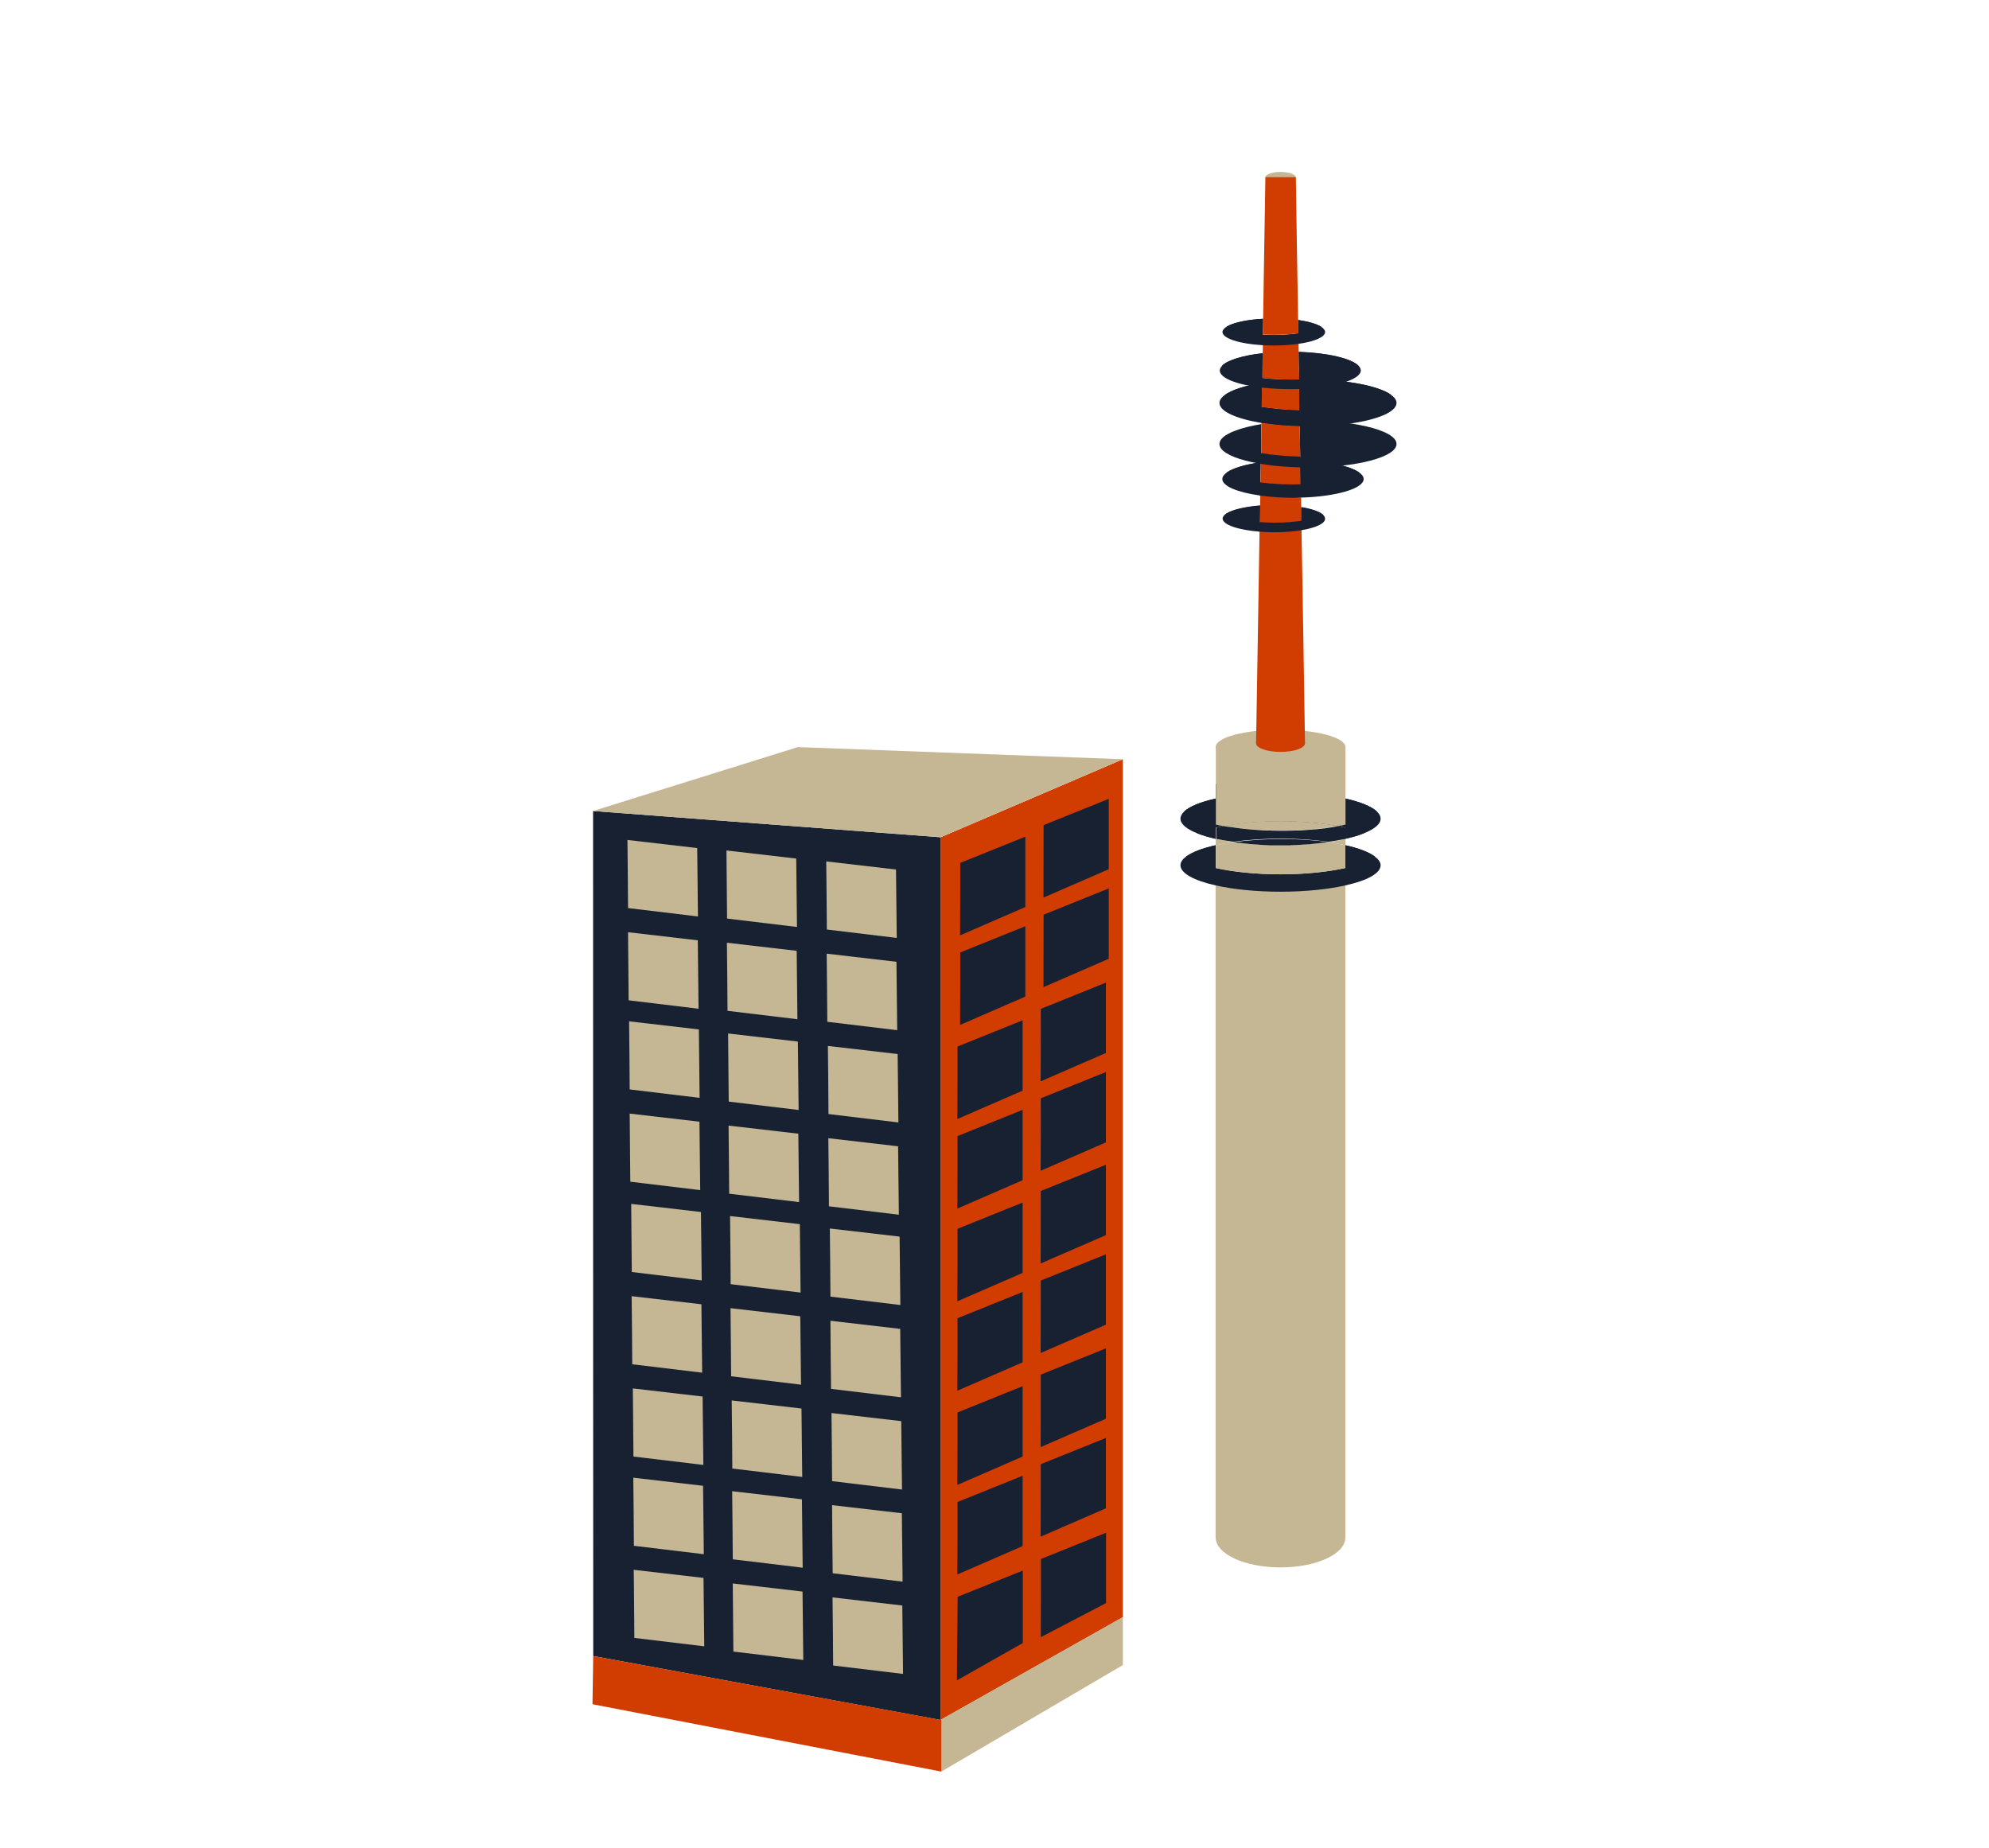 <?xml version="1.0" encoding="utf-8"?>
<!-- Generator: Adobe Illustrator 23.1.0, SVG Export Plug-In . SVG Version: 6.00 Build 0)  -->
<svg version="1.1" xmlns="http://www.w3.org/2000/svg" xmlns:xlink="http://www.w3.org/1999/xlink" x="0px" y="0px"
	 viewBox="0 0 1325.7 1231.7" style="enable-background:new 0 0 1325.7 1231.7;" xml:space="preserve">
<style type="text/css">
	.st0{fill:#C5B694;}
	.st1{fill:#EFEFEF;}
	.st2{fill:#4BEA47;}
	.st3{fill:#7FCC39;}
	.st4{fill:#172132;}
	.st5{fill:#D13C00;}
	.st6{fill:#FFFFFF;}
	.st7{fill:#6E472A;}
	.st8{fill:#7F553D;}
	.st9{fill:#82B71C;}
	.st10{fill:#90C125;}
	.st11{fill:#96C639;}
	.st12{fill:#A9D146;}
	.st13{fill:#A9DB52;}
	.st14{fill:#B6E55C;}
	.st15{opacity:0.3;}
	.st16{fill:#5B3F20;}
	.st17{opacity:0.5;}
	.st18{fill:#93642D;}
	.st19{fill:#4F371A;}
	.st20{fill:#B97534;}
	.st21{opacity:0.5;fill:#753924;}
	.st22{opacity:0.5;fill:#93642D;}
	.st23{display:none;}
	.st24{fill:none;stroke:#172132;stroke-width:3;stroke-miterlimit:10;}
	.st25{fill-rule:evenodd;clip-rule:evenodd;fill:#172132;}
	.st26{fill-rule:evenodd;clip-rule:evenodd;fill:#D13C00;}
	.st27{fill-rule:evenodd;clip-rule:evenodd;fill:#C5B694;}
</style>
<g id="Land">
</g>
<g id="Water">
</g>
<g id="Laag_4">
</g>
<g id="Landmarks">
</g>
<g id="Laag_1" class="st23">
</g>
<g id="Schets">
</g>
<g id="Layer_8">
	<g id="Layer_9">
		<g id="Layer_6">
			<g id="Layer_7">
			</g>
		</g>
	</g>
	<ellipse class="st0" cx="853.5" cy="497.9" rx="43.2" ry="11.5"/>
	<path class="st4" d="M848.1,553.7h-0.3c-0.1,0-0.2,0-0.3,0h0.2C847.8,553.7,847.9,553.7,848.1,553.7z"/>
	<path class="st4" d="M865.6,553.5c0,0-0.1,0-0.1,0c-0.2,0-0.4,0-0.6,0c-0.1,0-0.2,0-0.3,0c0.2,0,0.3,0,0.5,0c0.1,0,0.2,0,0.3,0
		C865.4,553.5,865.5,553.5,865.6,553.5z"/>
	<path class="st4" d="M920.2,545.7c0,3.6-4,6.9-11,9.7c-3.5,1.4-7.7,2.7-12.5,3.7v-9.6c-1.7,0.4-3.4,0.7-5.2,1.1h0
		c-10.8-2-23.9-3.2-38-3.2c-14.1,0-27.2,1.2-38,3.2h0c-1.8-0.3-3.5-0.7-5.2-1.1v9.6c-4.8-1.1-9-2.3-12.5-3.7c-7-2.8-11-6.1-11-9.7
		c0-1.7,0.9-3.3,2.5-4.8c3.6-3.4,11-6.4,21-8.6c11.6-2.6,26.7-4.2,43.2-4.2c16.5,0,31.6,1.6,43.2,4.2c9.9,2.2,17.3,5.2,21,8.6
		C919.4,542.5,920.2,544.1,920.2,545.7z"/>
	<path class="st4" d="M848.1,553.7h-0.3c0,0-0.1,0-0.1,0C847.8,553.7,847.9,553.7,848.1,553.7z"/>
	<path class="st4" d="M865.6,553.5c0,0-0.1,0-0.1,0h-0.2C865.4,553.5,865.5,553.5,865.6,553.5z"/>
	<path class="st4" d="M917.7,540.9c-3.6,3.4-11.1,6.4-21,8.7c-1.7,0.4-3.4,0.7-5.2,1.1h0c-10.8-2-23.9-3.2-38-3.2
		c-14.1,0-27.2,1.2-38,3.2h0c-1.8-0.3-3.5-0.7-5.2-1.1c-9.9-2.2-17.4-5.2-21-8.7c3.6-3.4,11-6.4,21-8.6v-9.6
		c11.6-2.6,26.7-4.2,43.2-4.2c16.5,0,31.6,1.6,43.2,4.2v9.6C906.7,534.5,914.1,537.5,917.7,540.9z"/>
	<path class="st4" d="M810.3,549.6c1.7,0.4,3.4,0.7,5.2,1.1c-1.8,0.3-3.5,0.7-5.2,1V549.6z"/>
	<path class="st4" d="M847.6,553.7c0.2,0,0.3,0,0.5,0h-0.3c-0.1,0-0.2,0-0.3,0H847.6z"/>
	<path class="st4" d="M865.3,553.5c0.1,0,0.2,0,0.3,0c0,0-0.1,0-0.1,0c-0.2,0-0.4,0-0.6,0c0.1,0,0.1,0,0.2,0
		C865.1,553.5,865.2,553.5,865.3,553.5z"/>
	<path class="st4" d="M896.8,549.6v2.1c-1.7-0.4-3.4-0.7-5.2-1C893.4,550.3,895.1,550,896.8,549.6z"/>
	<path class="st0" d="M848.1,553.7h-0.3c0,0-0.1,0-0.1,0C847.8,553.7,847.9,553.7,848.1,553.7z"/>
	<path class="st0" d="M865.6,553.5c0,0-0.1,0-0.1,0h-0.2C865.4,553.5,865.5,553.5,865.6,553.5z"/>
	<path class="st0" d="M896.8,497.9v51.7c-1.7,0.4-3.4,0.7-5.2,1.1h0c-10.8-2-23.9-3.2-38-3.2c-14.1,0-27.2,1.2-38,3.2h0
		c-1.8-0.3-3.5-0.7-5.2-1.1v-51.7H896.8z"/>
	<path class="st0" d="M853.5,582.8c16.5,0,31.6-1.6,43.2-4.2v446.3h-86.5V578.6C821.9,581.2,837,582.8,853.5,582.8z"/>
	<ellipse class="st0" cx="853.5" cy="1024.9" rx="43.2" ry="19.9"/>
	<ellipse class="st5" cx="853.5" cy="495.5" rx="16.3" ry="5.7"/>
	<path class="st5" d="M865.5,228.1c-1.8,0-3.7-0.1-5.5-0.1c-6.5,0-12.7,0.4-18.3,1c0-1.9,0-3.9,0.1-5.8c2.4,0.1,4.8,0.2,7.3,0.2
		c5.9,0,11.5-0.4,16.4-1.2C865.4,224.2,865.4,226.2,865.5,228.1z"/>
	<path class="st5" d="M843.3,282.3c-0.8,0.1-1.7,0.2-2.5,0.4c0-0.3,0-0.5,0-0.8c0-3.6,0.1-7.1,0.2-10.7c7.4,1.2,16,2,25.2,2.2
		c0,2.3,0.1,4.6,0.1,6.9c0,1.3,0,2.5,0.1,3.8C858,283.9,850.2,283.3,843.3,282.3z"/>
	<path class="st5" d="M867.2,331.6L867.2,331.6c-0.1,0.1-0.3,0-0.4,0c-1.4-0.2-2.9-0.4-4.4-0.6c-0.5-0.1-1-0.1-1.5-0.1
		c-0.7-0.1-1.4-0.1-2.1-0.2c-1.4-0.1-2.9-0.2-4.4-0.2c-1.5-0.1-3-0.1-4.5-0.1c-0.9,0-1.7,0-2.6,0c-0.7,0-1.3,0-2,0.1
		c-0.8,0-1.6,0.1-2.4,0.1h-0.1c-0.1,0-0.1,0-0.2,0c-0.3,0-0.6,0-0.9,0.1c-0.6,0-1.3,0.1-1.9,0.1c0-0.2,0-0.4,0-0.6
		c0.1-2.9,0.1-5.8,0.1-8.8c6.5,0.9,13.9,1.4,21.8,1.4c1.7,0,3.4,0,5.1-0.1C867.1,325.8,867.1,328.7,867.2,331.6z"/>
	<path class="st5" d="M869.8,495.5h-32.6c0.8-47,1.5-94,2.3-140.9c0-2.1,0.1-4.2,0.1-6.4c3.2,0.3,6.7,0.4,10.2,0.4
		c6.4,0,12.5-0.5,17.6-1.3c0,2,0.1,4.1,0.1,6.1C868.3,400.8,869.1,448.1,869.8,495.5z"/>
	<ellipse class="st0" cx="853.5" cy="118.2" rx="10.1" ry="3.6"/>
	<path class="st4" d="M920.2,576.8c0,5.4-9.1,10.2-23.5,13.4c-11.6,2.6-26.7,4.2-43.2,4.2s-31.6-1.6-43.2-4.2
		c-14.4-3.2-23.5-8.1-23.5-13.4c0-2.1,1.3-4,3.7-5.8c4-3,10.8-5.6,19.7-7.6v15.2c11.6,2.6,26.7,4.2,43.2,4.2s31.6-1.6,43.2-4.2
		v-15.2c8.9,2,15.8,4.6,19.7,7.6C918.9,572.8,920.2,574.8,920.2,576.8z"/>
	<path class="st0" d="M896.8,563.4v15.2c-11.6,2.6-26.7,4.2-43.2,4.2s-31.6-1.6-43.2-4.2v-15.2c3.6-0.8,7.4-1.5,11.6-2.1h0
		c0.5,0.1,1,0.1,1.5,0.2c0.4,0.1,0.9,0.1,1.3,0.2c0.1,0,0.3,0,0.4,0c0.7,0.1,1.4,0.2,2.1,0.2c0.1,0,0.1,0,0.1,0
		c0.9,0.1,1.8,0.2,2.6,0.3c0.9,0.1,1.9,0.2,2.8,0.3c0.9,0.1,1.9,0.2,2.8,0.2c0.9,0.1,1.9,0.1,2.9,0.2c1,0.1,1.9,0.1,2.9,0.2
		c0.6,0,1.2,0.1,1.8,0.1c0.6,0,1.1,0,1.7,0.1h0.1c0.7,0,1.4,0,2.1,0.1c0.7,0,1.4,0,2.1,0c1.4,0,2.8,0,4.3,0c1.4,0,2.8,0,4.3,0
		c0.7,0,1.4,0,2.1,0c0.7,0,1.4,0,2.1-0.1c0.5,0,1,0,1.6-0.1c0.1,0,0.2,0,0.3,0c0.6,0,1.2,0,1.8-0.1c1,0,2-0.1,2.9-0.2
		c1-0.1,1.9-0.1,2.9-0.2c0.9-0.1,1.9-0.1,2.8-0.2c0.9-0.1,1.9-0.2,2.8-0.3c0.9-0.1,1.8-0.2,2.8-0.3c0.8-0.1,1.6-0.2,2.4-0.3
		c0.5-0.1,1-0.1,1.4-0.2c0.5-0.1,1-0.1,1.5-0.2h0C889.3,561.9,893.2,562.6,896.8,563.4z"/>
	<path class="st4" d="M790.6,571c4-3,10.8-5.6,19.7-7.6v15.2C801.4,576.6,794.5,574,790.6,571z"/>
	<path class="st0" d="M821.9,561.3c-4.1,0.6-8,1.3-11.6,2.1v-4.2c0.4,0.1,0.7,0.2,1.1,0.2c0.4,0.1,0.7,0.2,1.1,0.2
		c0.4,0.1,0.8,0.2,1.1,0.2c0.7,0.1,1.5,0.3,2.2,0.4c0.4,0.1,0.9,0.2,1.3,0.2C818.7,560.8,820.3,561.1,821.9,561.3z"/>
	<path class="st0" d="M896.8,559.2v4.2c-3.6-0.8-7.4-1.5-11.6-2.1c1.6-0.2,3.2-0.5,4.7-0.7c0.4-0.1,0.9-0.2,1.3-0.2
		c0.8-0.1,1.5-0.3,2.2-0.4c0.4-0.1,0.8-0.2,1.1-0.2c0.4-0.1,0.8-0.2,1.1-0.2C896,559.3,896.4,559.3,896.8,559.2z"/>
	<path class="st4" d="M885.1,561.3c-0.5,0.1-1,0.1-1.5,0.2c-0.5,0.1-0.9,0.1-1.4,0.2c-0.8,0.1-1.6,0.2-2.4,0.3
		c-0.9,0.1-1.8,0.2-2.8,0.3c-0.9,0.1-1.9,0.2-2.8,0.3c-0.9,0.1-1.8,0.2-2.8,0.2c-1,0.1-1.9,0.1-2.9,0.2c-1,0.1-1.9,0.1-2.9,0.2
		c-0.6,0-1.2,0-1.8,0.1c-0.1,0-0.2,0-0.3,0c-0.5,0-1,0-1.6,0.1c-0.7,0-1.4,0-2.1,0.1c-0.7,0-1.4,0-2.1,0c-1.4,0-2.8,0-4.3,0
		c-1.4,0-2.9,0-4.3,0c-0.7,0-1.4,0-2.1,0c-0.7,0-1.4,0-2.1-0.1H845c-0.6,0-1.1,0-1.7-0.1c-0.6,0-1.2,0-1.8-0.1c-1,0-2-0.1-2.9-0.2
		c-1-0.1-1.9-0.1-2.9-0.2c-0.9-0.1-1.9-0.1-2.8-0.2c-0.9-0.1-1.9-0.2-2.8-0.3c-0.9-0.1-1.8-0.2-2.6-0.3c0,0-0.1,0-0.1,0
		c-0.7-0.1-1.4-0.2-2.1-0.2c-0.1,0-0.3,0-0.4,0c-0.4-0.1-0.9-0.1-1.3-0.2c-0.5-0.1-1-0.1-1.5-0.2c9.4-1.3,20.2-2.1,31.6-2.1
		S875.7,559.9,885.1,561.3z"/>
	<path class="st0" d="M891.6,550.6c-0.1,0-0.2,0-0.3,0.1c-0.4,0.1-0.9,0.2-1.4,0.2c-0.4,0.1-0.8,0.1-1.2,0.2c-1,0.2-2,0.3-3,0.5
		c-0.7,0.1-1.4,0.2-2.1,0.3c-0.4,0.1-0.9,0.1-1.3,0.2c-0.9,0.1-1.8,0.2-2.7,0.3c0,0,0,0,0,0c-0.9,0.1-1.8,0.2-2.7,0.3
		c-0.9,0.1-1.8,0.2-2.8,0.2c-0.9,0.1-1.9,0.2-2.8,0.2c-0.9,0.1-1.9,0.1-2.9,0.2c-1,0.1-1.9,0.1-2.9,0.2c-0.1,0-0.2,0-0.3,0
		c-0.1,0-0.2,0-0.3,0c-0.2,0-0.3,0-0.5,0c-0.4,0-0.9,0-1.3,0c-1.2,0-2.4,0.1-3.6,0.1c-2,0-4.1,0.1-6.1,0.1c-1.8,0-3.7,0-5.5-0.1
		c-0.2,0-0.3,0-0.5,0h-0.2c-0.7,0-1.4,0-2.1-0.1c-0.3,0-0.6,0-0.9,0c-0.1,0-0.3,0-0.4,0c-0.3,0-0.6,0-0.9,0c-0.6,0-1.1-0.1-1.7-0.1
		c-1,0-1.9-0.1-2.8-0.2c-1-0.1-1.9-0.1-2.9-0.2c0,0,0,0,0,0c-1.9-0.1-3.8-0.3-5.6-0.5c-0.9-0.1-1.8-0.2-2.7-0.3
		c-0.9-0.1-1.8-0.2-2.6-0.3c-0.4,0-0.9-0.1-1.3-0.2c-0.7-0.1-1.4-0.2-2.1-0.3c-0.7-0.1-1.3-0.2-2-0.3c-0.2,0-0.4-0.1-0.7-0.1
		c-0.1,0-0.2,0-0.3,0c0,0-0.1,0-0.1,0c-0.3,0-0.6-0.1-0.9-0.1c-0.6-0.1-1.3-0.2-1.9-0.3c10.8-2,23.9-3.2,38-3.2
		C867.7,547.5,880.8,548.7,891.6,550.6z"/>
	<path class="st4" d="M896.8,551.7v7.5c-0.4,0.1-0.7,0.2-1.1,0.2c-0.4,0.1-0.7,0.2-1.1,0.2c-0.4,0.1-0.8,0.2-1.1,0.2
		c-0.7,0.1-1.5,0.3-2.2,0.4c-0.4,0.1-0.9,0.2-1.3,0.2c-1.5,0.3-3.1,0.5-4.7,0.7h0c-9.4-1.3-20.2-2.1-31.6-2.1s-22.2,0.8-31.6,2.1h0
		c-1.6-0.2-3.2-0.5-4.7-0.7c-0.4-0.1-0.9-0.2-1.3-0.2c-0.8-0.1-1.5-0.3-2.2-0.4c-0.4-0.1-0.8-0.2-1.1-0.2c-0.4-0.1-0.8-0.2-1.1-0.2
		c-0.4-0.1-0.7-0.2-1.1-0.2v-7.5c1.7-0.4,3.4-0.7,5.2-1h0c0.6,0.1,1.3,0.2,1.9,0.3c0.3,0.1,0.6,0.1,0.9,0.1c0,0,0.1,0,0.1,0
		c0.1,0,0.2,0,0.3,0c0.2,0,0.4,0.1,0.7,0.1c0.7,0.1,1.3,0.2,2,0.3c0.7,0.1,1.4,0.2,2.1,0.3c0.4,0.1,0.9,0.1,1.3,0.2
		c0.9,0.1,1.8,0.2,2.6,0.3c0.9,0.1,1.8,0.2,2.7,0.3c1.8,0.2,3.7,0.3,5.6,0.5c0,0,0,0,0,0c0.9,0.1,1.9,0.1,2.9,0.2
		c0.9,0.1,1.9,0.1,2.8,0.2c0.6,0,1.1,0.1,1.7,0.1c0.3,0,0.6,0,0.9,0c0.1,0,0.3,0,0.4,0c0.3,0,0.6,0,0.9,0c0.7,0,1.4,0,2.1,0.1
		c0.1,0,0.2,0,0.3,0h0.3c1.8,0,3.6,0.1,5.5,0.1c2.1,0,4.1,0,6.1-0.1c1.2,0,2.4-0.1,3.6-0.1c0.4,0,0.9,0,1.3,0c0.1,0,0.2,0,0.3,0
		c0.2,0,0.4,0,0.6,0c0,0,0.1,0,0.1,0c1,0,1.9-0.1,2.9-0.2c1-0.1,1.9-0.1,2.9-0.2c1-0.1,1.9-0.1,2.8-0.2c0.9-0.1,1.8-0.2,2.8-0.2
		c0.9-0.1,1.8-0.2,2.7-0.3c0,0,0,0,0,0c0.9-0.1,1.8-0.2,2.7-0.3c0.4,0,0.9-0.1,1.3-0.2c0.7-0.1,1.4-0.2,2.1-0.3c1-0.1,2-0.3,3-0.5
		c0.4-0.1,0.8-0.1,1.2-0.2c0.5-0.1,0.9-0.2,1.4-0.2c0.1,0,0.2,0,0.3-0.1h0C893.4,551,895.1,551.3,896.8,551.7z"/>
	<path class="st4" d="M797.8,555.4c3.5-1.4,7.7-2.6,12.5-3.7v7.5C805.5,558.1,801.3,556.8,797.8,555.4z"/>
	<path class="st4" d="M847.6,553.7c0.2,0,0.3,0,0.5,0h-0.3c-0.1,0-0.2,0-0.3,0H847.6z"/>
	<path class="st4" d="M865.3,553.5c0.1,0,0.2,0,0.3,0c0,0-0.1,0-0.1,0c-0.2,0-0.4,0-0.6,0c-0.1,0-0.2,0-0.3,0c0.2,0,0.3,0,0.5,0
		C865.1,553.5,865.2,553.5,865.3,553.5z"/>
	<path class="st4" d="M909.2,555.4c-3.5,1.4-7.7,2.7-12.5,3.7v-7.5C901.6,552.8,905.8,554,909.2,555.4z"/>
	<path class="st4" d="M896.8,578.6v-15.2c8.9,2,15.8,4.6,19.7,7.6C912.5,574,905.7,576.6,896.8,578.6z"/>
	<path class="st5" d="M867,322.9c-1.7,0-3.4,0.1-5.1,0.1c-7.9,0-15.3-0.5-21.8-1.4c0.1-4.4,0.2-8.9,0.2-13.3
		c6.5-0.9,13.8-1.4,21.6-1.4c1.6,0,3.3,0,4.9,0.1C866.8,312.2,866.9,317.5,867,322.9z"/>
	<path class="st4" d="M930.8,268.6c0,5.9-12.3,11-30.4,13.7c-8.5,1.2-18.2,2-28.6,2c-1.9,0-3.7,0-5.6-0.1c-8.3-0.2-16.1-0.9-23-1.9
		c-0.8-0.1-1.7-0.2-2.5-0.4c-16.8-2.8-27.9-7.7-27.9-13.3c0-1.9,1.3-3.7,3.6-5.4c4.6-3.3,13.4-6.2,24.7-8c0,1,0,2.1-0.1,3.1
		c-0.1,4.3-0.1,8.5-0.2,12.8c7.4,1.2,16,2,25.2,2.2c-0.1-4.7-0.1-9.4-0.2-14.1c0-2.1-0.1-4.2-0.1-6.2c2,0,4-0.1,6-0.1
		c25.5,0,47.2,4.3,55.4,10.3C929.6,264.9,930.8,266.7,930.8,268.6z"/>
	<path class="st5" d="M866.1,273.4c-9.2-0.2-17.7-1-25.2-2.2c0.1-4.3,0.1-8.5,0.2-12.8c0-1,0-2.1,0.1-3.1c7.3-1.2,15.7-2,24.6-2.2
		c0,2.1,0.1,4.2,0.1,6.2C866,264,866.1,268.7,866.1,273.4z"/>
	<path class="st4" d="M816.5,263.2c4.6-3.3,13.4-6.2,24.7-8c0,1,0,2.1-0.1,3.1c-0.1,4.3-0.1,8.5-0.2,12.8
		C829.8,269.4,821,266.6,816.5,263.2z"/>
	<path class="st4" d="M929.3,292.4c-3.8-4.3-14.5-8-28.9-10.1c-8.5-1.2-18.2-2-28.6-2c-1.9,0-3.8,0-5.6,0.1
		c-8.2,0.2-16,0.9-22.9,1.9c6.9,1,14.7,1.7,23,1.9c0.1,4.6,0.1,9.3,0.2,14c0,2.1,0.1,4.2,0.1,6.3c-8.7-0.8-17.4-1.6-26.1-2.3
		c0-0.1,0-2.5,0-2.7c0-0.7,0.1-7.2,0.1-8.4c0-0.6,0.1-7.7,0.1-8.4c-13.1,2.2-22.8,5.6-26.4,9.7c-1,1.1-1.5,2.3-1.5,3.6
		c0,8.6,26.4,15.6,59,15.6c32.6,0,59-7,59-15.6C930.8,294.7,930.3,293.5,929.3,292.4z"/>
	<path class="st5" d="M866.6,304.4c0-2.1-0.1-4.2-0.1-6.3c-0.1-4.7-0.1-9.3-0.2-14c-8.3-0.2-16.1-0.9-23-1.9
		c-0.8,0.1-1.7,0.2-2.5,0.4c-0.1,5.6-0.2,11.2-0.2,16.8c0,0.9,0,1.8,0,2.7c0,1.6-0.1,3.3-0.1,4.9c6.4-1,13.7-1.5,21.4-1.5
		c1.6,0,3.2,0,4.7,0.1C866.6,305.2,866.6,304.8,866.6,304.4z"/>
	<path class="st4" d="M865.8,252.9v0.2c-9,0.2-17.3,1-24.6,2.2c0-1.1,0-2.2,0.1-3.3c5.7,0.7,12,1,18.7,1
		C861.9,253,863.9,252.9,865.8,252.9z"/>
	<path class="st4" d="M927.3,263.2c-8.2,6-29.9,10.3-55.4,10.3c-1.9,0-3.8,0-5.7-0.1c-0.1-4.7-0.1-9.4-0.2-14.1
		c0-2.1-0.1-4.2-0.1-6.2c2,0,4-0.1,6-0.1C897.3,253,919,257.2,927.3,263.2z"/>
	<path class="st4" d="M907,246.9c0,6.3-17.9,11.6-41,12.4c-2,0.1-4,0.1-6,0.1c-6.7,0-13-0.4-18.8-1c-16.6-1.9-28.2-6.3-28.2-11.4
		c0-1.1,0.6-2.2,1.6-3.2c3.7-3.7,13.8-6.8,27-8.3c-0.1,5.5-0.2,11-0.2,16.5c5.7,0.7,12,1,18.7,1c2,0,4,0,5.9-0.1
		c-0.1-6.1-0.2-12.2-0.3-18.3c19.3,0.6,34.9,4.3,39.8,9.2C906.4,244.7,907,245.8,907,246.9z"/>
	<path class="st5" d="M867.3,338.2c0-2.1-0.1-4.3-0.1-6.4c-2.5-0.4-5.3-0.7-8.2-0.9c-2-0.1-3.6-0.2-9.1-0.3c-2.6-0.1-6-0.1-9.9-0.2
		c0,0.3-0.1,6.5-0.1,6.8c0,0.8-0.2,10.2-0.2,11.1c3.2,0.3,6.7,0.4,10.2,0.4c6.4,0,12.5-0.5,17.6-1.3
		C867.4,344.2,867.3,341.2,867.3,338.2z"/>
	<path class="st4" d="M814.5,243.7c3.7-3.7,13.8-6.8,27-8.3c-0.1,5.5-0.2,11-0.2,16.5C828.2,250.4,818.2,247.4,814.5,243.7z"/>
	<path class="st5" d="M865.6,234.6c0-1.5-0.1-3.1-0.1-4.6c0-0.6,0-1.2,0-1.8c-1.8,0-3.7-0.1-5.5-0.1c-6.5,0-12.7,0.4-18.3,1
		c0,0.6,0,1.3,0,1.9c0,1.5,0,3-0.1,4.5c-0.1,5.5-0.2,11-0.2,16.5c5.7,0.7,12,1,18.7,1c2,0,4,0,5.9-0.1
		C865.7,246.8,865.6,240.7,865.6,234.6z"/>
	<path class="st4" d="M905.4,243.7c-4.9,4.8-20.4,8.5-39.5,9.1c-0.1-6.1-0.2-12.2-0.3-18.3C884.8,235.2,900.5,238.9,905.4,243.7z"/>
	<path class="st4" d="M908.9,319.3c0,6.4-18.3,11.7-41.8,12.4c-0.1,0-0.3,0-0.4,0c-1.6,0-3.2,0.1-4.9,0.1c-6.8,0-13.2-0.4-19-1.1
		h-0.1c-1-0.1-2-0.2-2.9-0.4c-14.9-2.1-25.1-6.2-25.1-11c0-1.5,1.1-3,3-4.4c4.1-2.9,12.2-5.3,22.4-6.7c-0.1,4.4-0.1,8.9-0.2,13.3
		c6.5,0.9,13.9,1.4,21.8,1.4c1.7,0,3.4,0,5.1-0.1c-0.1-5.3-0.2-10.7-0.3-16c18,0.5,33,3.7,39.2,8
		C907.8,316.2,908.9,317.7,908.9,319.3z"/>
	<path class="st4" d="M866.7,306.9c-1.6,0-3.2-0.1-4.9-0.1c-7.8,0-15.1,0.5-21.6,1.4c0-2.1,0.1-4.1,0.1-6.2
		c7.7,1.3,16.7,2.1,26.3,2.4C866.7,305.2,866.7,306,866.7,306.9z"/>
	<path class="st4" d="M817.8,314.9c4.1-2.9,12.2-5.3,22.4-6.7c-0.1,4.4-0.1,8.9-0.2,13.3C829.9,320.1,821.9,317.8,817.8,314.9z"/>
	<path class="st4" d="M905.9,314.9c-6.1,4.3-21,7.5-38.9,8c-0.1-5.3-0.2-10.7-0.3-16C884.8,307.4,899.8,310.5,905.9,314.9z"/>
	<path class="st4" d="M883.2,345.8c0,3.2-6.2,6-15.6,7.6c-5.3,0.9-11.7,1.4-18.5,1.4c-3.3,0-6.5-0.1-9.5-0.4
		c-14.2-1.1-24.7-4.6-24.7-8.7c0-1.2,0.9-2.4,2.6-3.5c4-2.5,12.2-4.5,22.4-5.3c-0.1,3.7-0.1,7.4-0.2,11.1c3.2,0.3,6.7,0.4,10.2,0.4
		c6.4,0,12.5-0.5,17.6-1.3c-0.1-3-0.1-6.1-0.1-9.1c6.6,1.1,11.7,2.8,14.2,4.8C882.6,343.9,883.2,344.8,883.2,345.8z"/>
	<path class="st4" d="M817.4,342.4c4-2.5,12.2-4.5,22.4-5.3c-0.1,3.7-0.1,7.4-0.2,11.1C829.2,347.3,820.9,345.1,817.4,342.4z"/>
	<path class="st4" d="M881.4,343c-2.8,1.8-7.8,3.3-14,4.3c-0.1-3-0.1-6.1-0.1-9.1C873.9,339.3,878.9,341,881.4,343z"/>
	<path class="st4" d="M883.2,221.3c0,3.4-7.1,6.4-17.7,7.9c-4.9,0.7-10.5,1.1-16.5,1.1c-2.6,0-5.1-0.1-7.5-0.2
		c-15.3-0.9-26.7-4.5-26.7-8.8c0-1.2,1-2.4,2.7-3.5c4.3-2.7,13.3-4.7,24.3-5.3c-0.1,3.6-0.1,7.1-0.2,10.6c2.4,0.1,4.8,0.2,7.3,0.2
		c5.9,0,11.5-0.4,16.4-1.1c0-3-0.1-5.9-0.1-8.9c6.8,1,12.2,2.5,15.3,4.4C882.2,218.9,883.2,220.1,883.2,221.3z"/>
	<path class="st5" d="M865.2,213.3c0-2.4-0.1-4.7-0.1-7.1c-0.5-29.4-1-58.8-1.4-88.1h-20.3c-0.5,29.1-0.9,58.2-1.4,87.3
		c0,2.4-0.1,4.7-0.1,7c-0.1,3.6-0.1,7.1-0.2,10.6c2.4,0.1,4.8,0.2,7.3,0.2c5.9,0,11.5-0.4,16.4-1.1
		C865.3,219.3,865.3,216.3,865.2,213.3z"/>
	<path class="st4" d="M817.5,217.8c4.3-2.7,13.3-4.7,24.3-5.3c-0.1,3.6-0.1,7.1-0.2,10.6C830.8,222.5,821.8,220.5,817.5,217.8z"/>
	<path class="st4" d="M880.5,217.8c-3,1.9-8.4,3.5-15.1,4.4c0-3-0.1-5.9-0.1-8.9C872,214.3,877.4,215.9,880.5,217.8z"/>
	<path class="st5" d="M748.4,1078c-40.5,22.8-81,45.7-121.5,68.5c0-196.1,0-392.3,0-588.4c40.5-17.3,81-34.6,121.5-52
		C748.4,696.7,748.4,887.4,748.4,1078z"/>
	<path class="st4" d="M395.4,1103.9c77.2,14.2,154.4,28.4,231.5,42.6c0-196.1,0-392.3,0-588.4c-77.2-5.8-154.4-11.7-231.6-17.5
		C395.3,728.4,395.3,916.1,395.4,1103.9z"/>
	<path class="st0" d="M531.8,498c72.2,2.7,144.4,5.4,216.6,8.1c-40.5,17.3-81,34.6-121.5,52c-77.2-5.8-154.4-11.7-231.6-17.5
		C440.8,526.4,486.3,512.2,531.8,498z"/>
	<path class="st0" d="M627.4,1180.9c40.3-23.7,80.7-47.3,121-71v-32c-40.5,22.8-81,45.7-121.5,68.5
		C627.1,1158,627.2,1169.4,627.4,1180.9z"/>
	<path class="st5" d="M395.4,1103.9c77.3,14.2,154.7,28.4,232,42.6v34.4c-77.5-15-155-29.9-232.5-44.9
		C395.1,1125.3,395.2,1114.6,395.4,1103.9z"/>
	<path class="st4" d="M695.5,598.3c14.5-6.3,29-12.6,43.5-18.9c0-15.6,0-31.3,0-46.9c-14.5,5.8-28.9,11.7-43.4,17.5
		C695.6,566.2,695.5,582.3,695.5,598.3z"/>
	<path class="st4" d="M639.9,623.5c14.5-6.3,29-12.6,43.5-18.9c0-15.6,0-31.3,0-46.9c-14.5,5.8-28.9,11.7-43.4,17.5
		C640,591.3,640,607.4,639.9,623.5z"/>
	<path class="st4" d="M695.5,658c14.5-6.3,29-12.6,43.5-18.9c0-15.6,0-31.3,0-46.9c-14.5,5.8-28.9,11.7-43.4,17.5
		C695.6,625.9,695.5,641.9,695.5,658z"/>
	<path class="st4" d="M639.9,683.2c14.5-6.3,29-12.6,43.5-18.9c0-15.6,0-31.3,0-46.9c-14.5,5.8-28.9,11.7-43.4,17.5
		C640,651,640,667.1,639.9,683.2z"/>
	<path class="st4" d="M693.6,720.8c14.5-6.3,29-12.6,43.5-18.9c0-15.6,0-31.3,0-46.9c-14.5,5.8-28.9,11.7-43.4,17.5
		C693.8,688.6,693.7,704.7,693.6,720.8z"/>
	<path class="st4" d="M638.1,745.9c14.5-6.3,29-12.6,43.5-18.9c0-15.6,0-31.3,0-46.9c-14.5,5.8-28.9,11.7-43.4,17.5
		C638.2,713.8,638.2,729.9,638.1,745.9z"/>
	<path class="st4" d="M693.6,780.4c14.5-6.3,29-12.6,43.5-18.9c0-15.6,0-31.3,0-46.9c-14.5,5.8-28.9,11.7-43.4,17.5
		C693.8,748.3,693.7,764.4,693.6,780.4z"/>
	<path class="st4" d="M638.1,805.6c14.5-6.3,29-12.6,43.5-18.9c0-15.6,0-31.3,0-46.9c-14.5,5.8-28.9,11.7-43.4,17.5
		C638.2,773.4,638.2,789.5,638.1,805.6z"/>
	<path class="st4" d="M693.6,842.2c14.5-6.3,29-12.6,43.5-18.9c0-15.6,0-31.3,0-46.9c-14.5,5.8-28.9,11.7-43.4,17.5
		C693.7,810,693.7,826.1,693.6,842.2z"/>
	<path class="st4" d="M638.1,867.4c14.5-6.3,29-12.6,43.5-18.9c0-15.6,0-31.3,0-46.9c-14.5,5.8-28.9,11.7-43.4,17.5
		C638.2,835.2,638.2,851.3,638.1,867.4z"/>
	<path class="st4" d="M693.6,901.9c14.5-6.3,29-12.6,43.5-18.9c0-15.6,0-31.3,0-46.9c-14.5,5.8-28.9,11.7-43.4,17.5
		C693.7,869.7,693.7,885.8,693.6,901.9z"/>
	<path class="st4" d="M638.1,927c14.5-6.3,29-12.6,43.5-18.9c0-15.6,0-31.3,0-46.9c-14.5,5.8-28.9,11.7-43.4,17.5
		C638.2,894.9,638.2,911,638.1,927z"/>
	<path class="st4" d="M693.6,964.6c14.5-6.3,29-12.6,43.5-18.9c0-15.6,0-31.3,0-46.9c-14.5,5.8-28.9,11.7-43.4,17.5
		C693.7,932.5,693.7,948.6,693.6,964.6z"/>
	<path class="st4" d="M638.1,989.8c14.5-6.3,29-12.6,43.5-18.9c0-15.6,0-31.3,0-46.9c-14.5,5.8-28.9,11.7-43.4,17.5
		C638.2,957.6,638.2,973.7,638.1,989.8z"/>
	<path class="st4" d="M693.6,1024.3c14.5-6.3,29-12.6,43.5-18.9c0-15.6,0-31.3,0-46.9c-14.5,5.8-28.9,11.7-43.4,17.5
		C693.7,992.1,693.7,1008.2,693.6,1024.3z"/>
	<path class="st4" d="M638.1,1049.5c14.5-6.3,29-12.6,43.5-18.9c0-15.6,0-31.3,0-46.9c-14.5,5.8-28.9,11.7-43.4,17.5
		C638.2,1017.3,638.2,1033.4,638.1,1049.5z"/>
	<path class="st4" d="M693.7,1091.3c14.5-7.6,29-15.1,43.5-22.7c0-15.6,0-31.3,0-46.9c-14.5,5.8-28.9,11.7-43.4,17.5
		C693.8,1056.6,693.8,1074,693.7,1091.3z"/>
	<path class="st4" d="M637.8,1120.1c14.6-8.3,29.3-16.6,43.9-24.9c0-16.1,0-32.2,0-48.3c-14.5,5.8-28.9,11.7-43.4,17.5
		C638.1,1083,637.9,1101.6,637.8,1120.1z"/>
	<path class="st0" d="M551.1,619.6c15.5,1.9,31,3.7,46.6,5.6l-0.5-45.6c-15.5-1.8-31-3.6-46.5-5.4
		C550.9,589.4,551,604.5,551.1,619.6z"/>
	<path class="st0" d="M484.6,612.3c15.5,1.9,31,3.7,46.6,5.6l-0.5-45.6c-15.5-1.8-31-3.6-46.5-5.4
		C484.3,582,484.5,597.2,484.6,612.3z"/>
	<path class="st0" d="M418.6,605.3c15.5,1.9,31,3.7,46.6,5.6l-0.5-45.6c-15.5-1.8-31-3.6-46.5-5.4
		C418.4,575,418.5,590.1,418.6,605.3z"/>
	<path class="st0" d="M551.4,681.1c15.5,1.9,31,3.7,46.6,5.6l-0.5-45.6c-15.5-1.8-31-3.6-46.5-5.4
		C551.2,650.9,551.3,666,551.4,681.1z"/>
	<path class="st0" d="M484.9,673.8c15.5,1.9,31,3.7,46.6,5.6l-0.5-45.6c-15.5-1.8-31-3.6-46.5-5.4
		C484.7,643.5,484.8,658.6,484.9,673.8z"/>
	<path class="st0" d="M419,666.8c15.5,1.9,31,3.7,46.6,5.6l-0.5-45.6c-15.5-1.8-31-3.6-46.5-5.4C418.7,636.5,418.9,651.6,419,666.8z
		"/>
	<path class="st0" d="M552.2,742.6c15.5,1.9,31,3.7,46.6,5.6l-0.5-45.6c-15.5-1.8-31-3.6-46.5-5.4
		C552,712.3,552.1,727.5,552.2,742.6z"/>
	<path class="st0" d="M485.7,734.3c15.5,1.9,31,3.7,46.6,5.6l-0.5-45.6c-15.5-1.8-31-3.6-46.5-5.4
		C485.4,704,485.6,719.1,485.7,734.3z"/>
	<path class="st0" d="M419.7,726.2c15.5,1.9,31,3.7,46.6,5.6l-0.5-45.6c-15.5-1.8-31-3.6-46.5-5.4
		C419.5,696,419.6,711.1,419.7,726.2z"/>
	<path class="st0" d="M552.5,804.1c15.5,1.9,31,3.7,46.6,5.6l-0.5-45.6c-15.5-1.8-31-3.6-46.5-5.4
		C552.3,773.8,552.4,788.9,552.5,804.1z"/>
	<path class="st0" d="M486,795.7c15.5,1.9,31,3.7,46.6,5.6l-0.5-45.6c-15.5-1.8-31-3.6-46.5-5.4C485.8,765.5,485.9,780.6,486,795.7z
		"/>
	<path class="st0" d="M420.1,787.7c15.5,1.9,31,3.7,46.6,5.6l-0.5-45.6c-15.5-1.8-31-3.6-46.5-5.4
		C419.8,757.4,420,772.6,420.1,787.7z"/>
	<path class="st0" d="M553.5,864.3c15.5,1.9,31,3.7,46.6,5.6l-0.5-45.6c-15.5-1.8-31-3.6-46.5-5.4
		C553.3,834,553.4,849.2,553.5,864.3z"/>
	<path class="st0" d="M487,856c15.5,1.9,31,3.7,46.6,5.6l-0.5-45.6c-15.5-1.8-31-3.6-46.5-5.4C486.8,825.7,486.9,840.8,487,856z"/>
	<path class="st0" d="M421.1,847.9c15.5,1.9,31,3.7,46.6,5.6l-0.5-45.6c-15.5-1.8-31-3.6-46.5-5.4
		C420.8,817.7,421,832.8,421.1,847.9z"/>
	<path class="st0" d="M553.9,925.8c15.5,1.9,31,3.7,46.6,5.6l-0.5-45.6c-15.5-1.8-31-3.6-46.5-5.4
		C553.6,895.5,553.7,910.6,553.9,925.8z"/>
	<path class="st0" d="M487.3,917.4c15.5,1.9,31,3.7,46.6,5.6l-0.5-45.6c-15.5-1.8-31-3.6-46.5-5.4
		C487.1,887.2,487.2,902.3,487.3,917.4z"/>
	<path class="st0" d="M421.4,909.4c15.5,1.9,31,3.7,46.6,5.6l-0.5-45.6c-15.5-1.8-31-3.6-46.5-5.4
		C421.2,879.1,421.3,894.3,421.4,909.4z"/>
	<path class="st0" d="M554.6,987.3c15.5,1.9,31,3.7,46.6,5.6l-0.5-45.6c-15.5-1.8-31-3.6-46.5-5.4
		C554.4,957,554.5,972.1,554.6,987.3z"/>
	<path class="st0" d="M488.1,978.9c15.5,1.9,31,3.7,46.6,5.6l-0.5-45.6c-15.5-1.8-31-3.6-46.5-5.4
		C487.9,948.7,488,963.8,488.1,978.9z"/>
	<path class="st0" d="M422.2,970.9c15.5,1.9,31,3.7,46.6,5.6l-0.5-45.6c-15.5-1.8-31-3.6-46.5-5.4
		C421.9,940.6,422.1,955.8,422.2,970.9z"/>
	<path class="st0" d="M555,1048.7c15.5,1.9,31,3.7,46.6,5.6l-0.5-45.6c-15.5-1.8-31-3.6-46.5-5.4
		C554.7,1018.5,554.8,1033.6,555,1048.7z"/>
	<path class="st0" d="M488.4,1039.4c15.5,1.9,31,3.7,46.6,5.6l-0.5-45.6c-15.5-1.8-31-3.6-46.5-5.4
		C488.2,1009.1,488.3,1024.3,488.4,1039.4z"/>
	<path class="st0" d="M422.5,1030.4c15.5,1.9,31,3.7,46.6,5.6l-0.5-45.6c-15.5-1.8-31-3.6-46.5-5.4
		C422.3,1000.1,422.4,1015.2,422.5,1030.4z"/>
	<path class="st0" d="M555.3,1110.2c15.5,1.9,31,3.7,46.6,5.6l-0.5-45.6c-15.5-1.8-31-3.6-46.5-5.4
		C555.1,1079.9,555.2,1095.1,555.3,1110.2z"/>
	<path class="st0" d="M488.8,1100.9c15.5,1.9,31,3.7,46.6,5.6l-0.5-45.6c-15.5-1.8-31-3.6-46.5-5.4
		C488.5,1070.6,488.7,1085.7,488.8,1100.9z"/>
	<path class="st0" d="M422.8,1091.8c15.5,1.9,31,3.7,46.6,5.6l-0.5-45.6c-15.5-1.8-31-3.6-46.5-5.4
		C422.6,1061.6,422.7,1076.7,422.8,1091.8z"/>
</g>
</svg>
